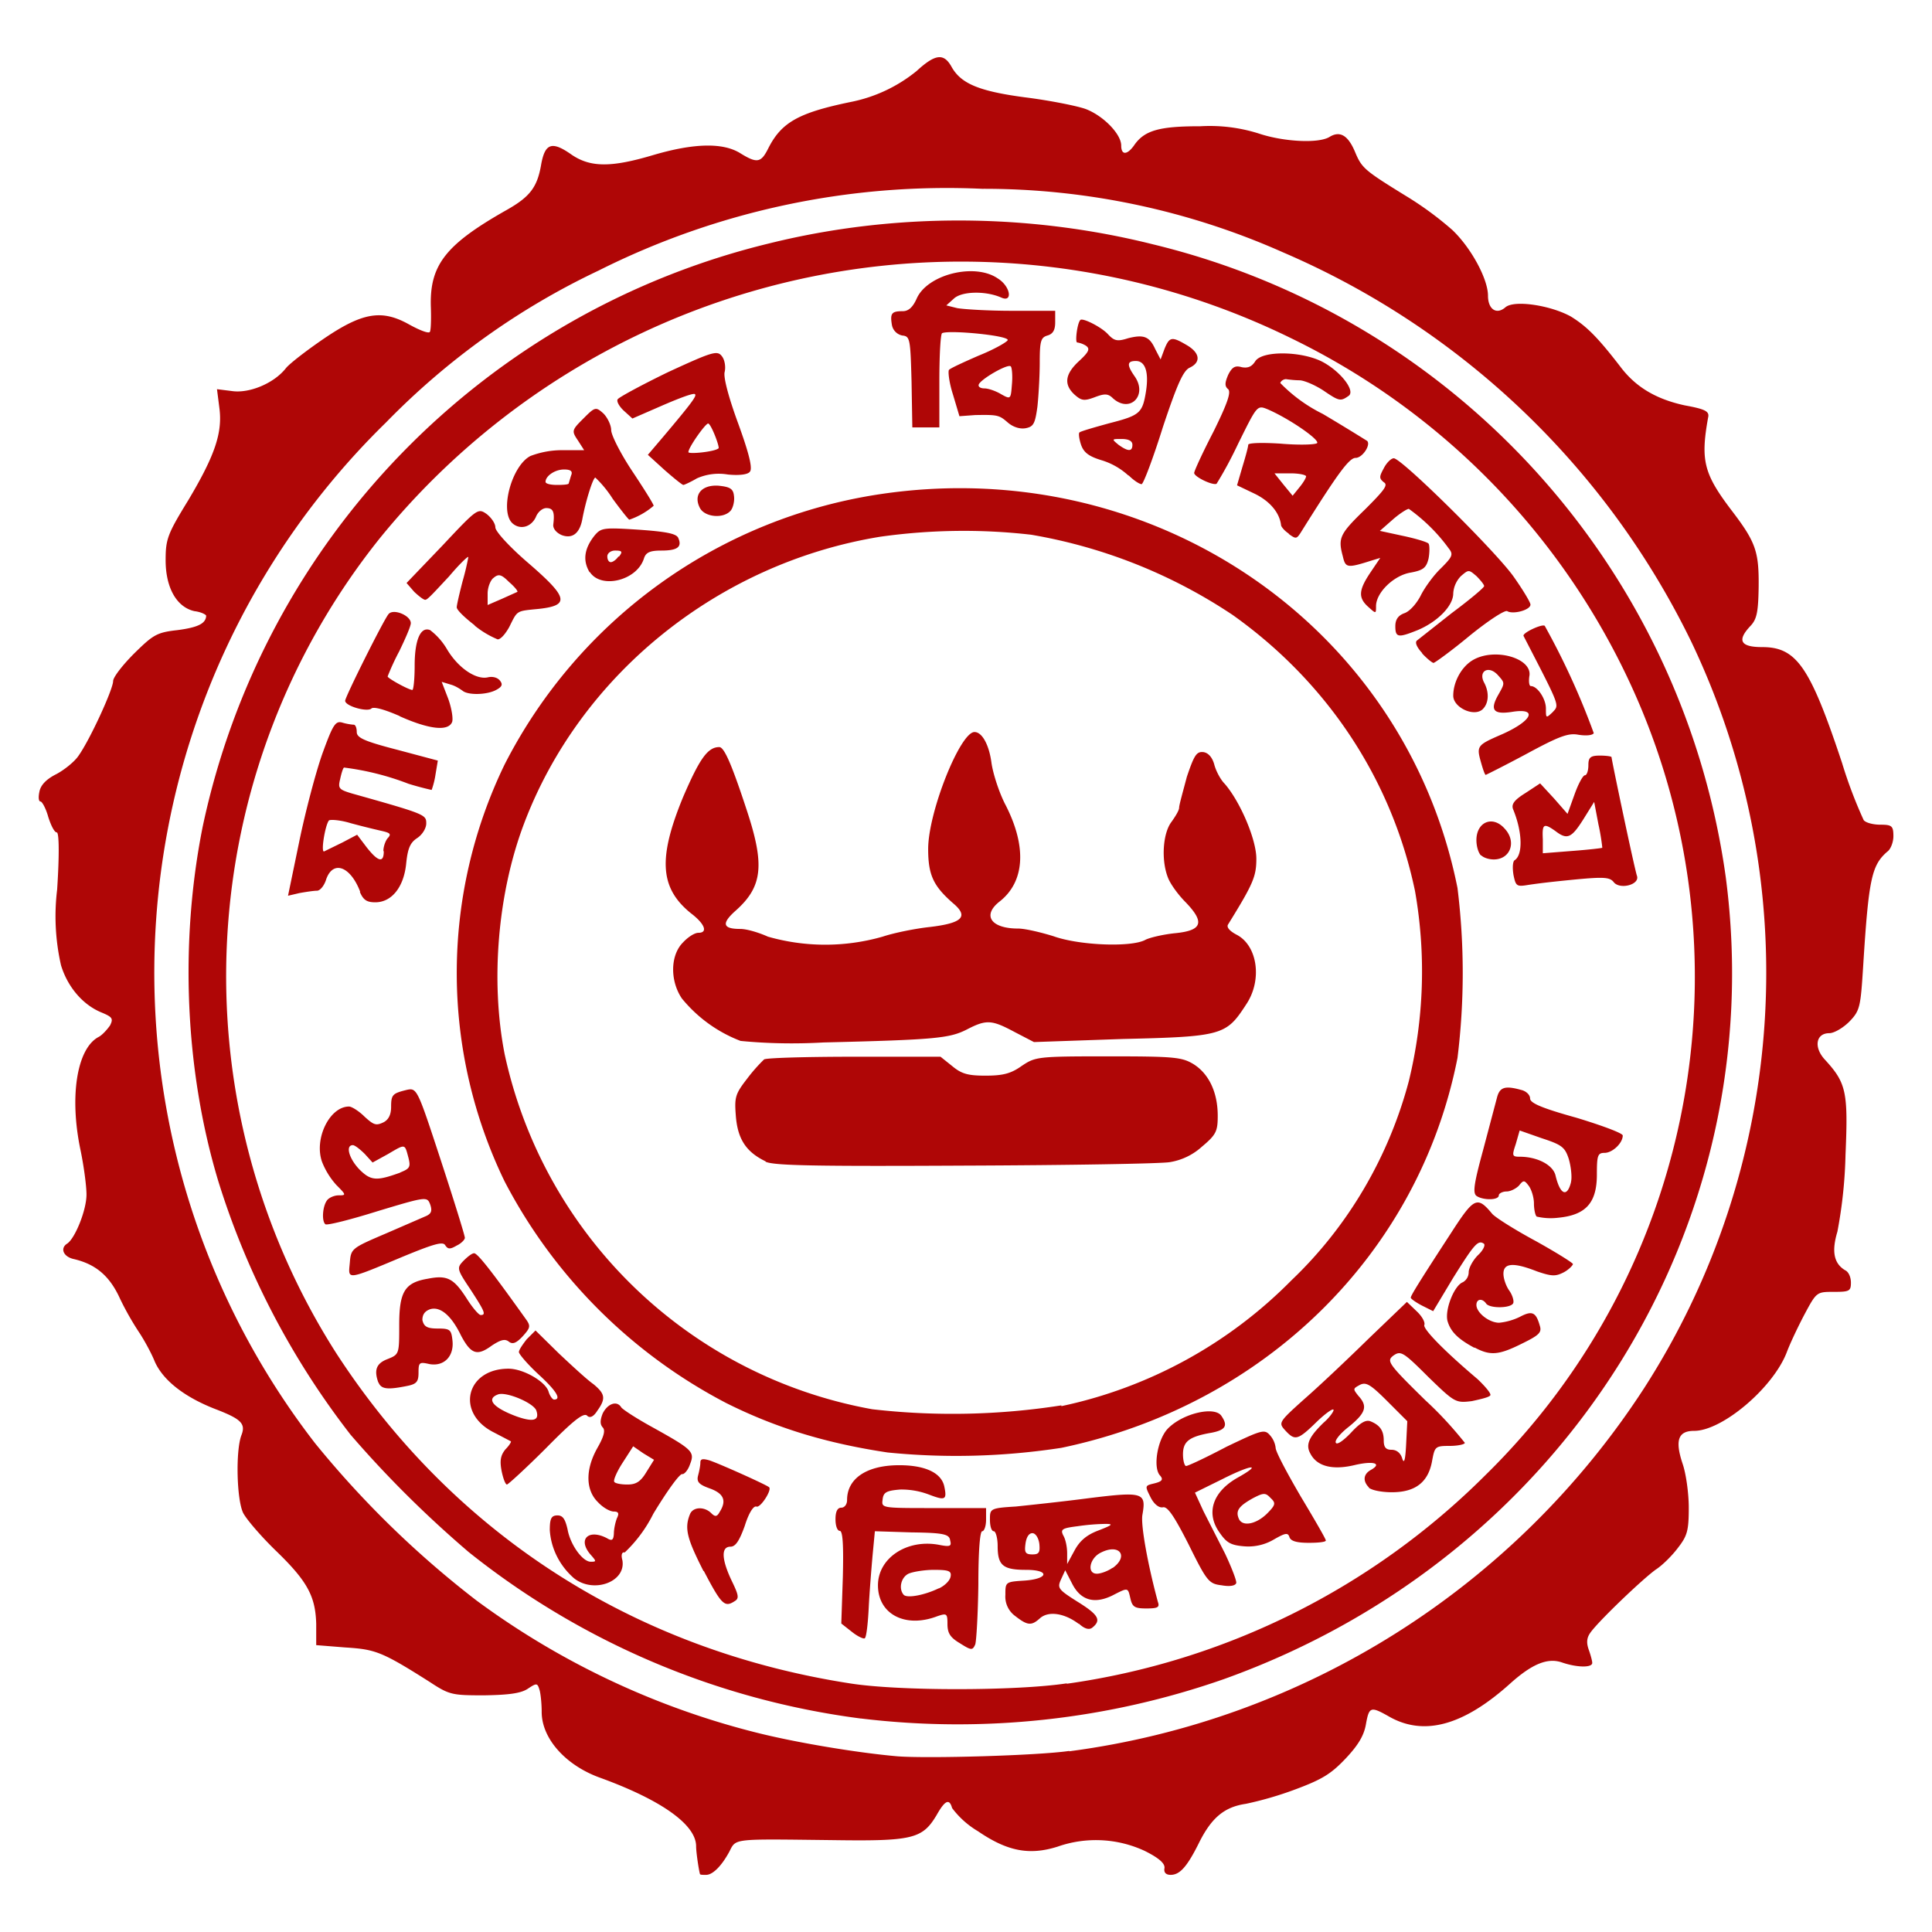 <?xml version="1.0" encoding="UTF-8"?>
<!DOCTYPE svg PUBLIC "-//W3C//DTD SVG 1.1//EN" "http://www.w3.org/Graphics/SVG/1.1/DTD/svg11.dtd">
<svg type="text/css" xmlns="http://www.w3.org/2000/svg" viewBox="0 0 500.4 490.8" height="305" width="305">
  <path fill="#af0606" d="M181.3 480.6c-.3-1-1-5.6-1-7.2 0-5.6-9-12-25-17.8-8.8-3.2-15-10.1-15-17 0-1.8-.2-4.2-.5-5.5-.6-2-.7-2.1-3.1-.5-1.8 1.2-5 1.6-11.3 1.7-8.2 0-9-.1-14-3.4-12.6-8-14.2-8.5-22-9l-7.5-.6v-5.5c-.2-7.1-2.2-11-10.5-19-3.8-3.7-7.5-8-8.4-9.7-1.7-3.4-2-16-.5-20.1 1.2-3 0-4.2-6.1-6.6-8.5-3.2-14.1-7.6-16.3-12.5-1-2.5-3-6-4-7.5a75.4 75.4 0 0 1-5-8.8c-2.7-6-6.4-9-12-10.3-2.7-.6-3.6-2.8-1.7-4 2-1.3 5-8.6 5-12.7 0-2.3-.7-7.4-1.5-11.3-3-14-1-26.5 4.6-29.5 1-.5 2.3-2 3-3 .9-1.8.6-2.2-2.3-3.4-4.8-2-8.7-6.6-10.4-12.2a57.2 57.2 0 0 1-1-19.6c.6-9.2.5-14.8-.1-14.8s-1.5-1.8-2.2-4c-.6-2.2-1.6-4-2-4-.5 0-.6-1.1-.3-2.5.3-1.7 1.7-3.2 4.2-4.5 2-1 4.8-3.2 5.9-4.8 3-4.2 9-17.3 9-19.4 0-1 2.5-4.2 5.5-7.2 4.9-4.8 5.8-5.4 11.2-6 5.3-.7 7.3-1.7 7.4-3.7 0-.3-1.3-1-3-1.2-4.6-1-7.5-6-7.5-13.2 0-5.5.5-6.8 5.9-15.6 6.9-11.6 8.9-17.5 8-24l-.6-4.7 4 .5c4.4.6 10.8-2 13.9-6 1-1.2 5.4-4.6 9.8-7.6 10-6.8 15-7.6 22-3.7 2.7 1.5 5 2.4 5.4 2 .3-.2.4-3.1.3-6.3-.4-11 3.7-16.3 19.6-25.3 6.2-3.5 8-6 9-12 1-5.2 2.7-6 7.9-2.3 4.9 3.3 10.3 3.3 21.3 0 10.3-3 17.7-3.2 22.2-.5 4.5 2.8 5.5 2.6 7.4-1.2 3.4-6.7 7.8-9.2 21.4-12a39 39 0 0 0 17-8c4.8-4.4 7-4.7 9-1.2 2.4 4.4 7 6.4 19 8 6.4.8 13.4 2.2 15.7 3 4.6 1.7 9.3 6.5 9.3 9.5 0 2.5 1.5 2.5 3.3 0 2.7-4 6.7-5 17.2-5a42 42 0 0 1 15.5 2c6.2 2 15 2.5 17.9.8 2.7-1.7 4.8-.5 6.6 3.7 1.8 4.3 2.3 4.8 13 11.4a86 86 0 0 1 12.3 9c4.9 4.7 9.2 12.7 9.2 17 0 3.5 2.2 5 4.5 3s11.8-.5 17 2.4c4 2.5 6.8 5.2 12.8 13 4 5.3 9.3 8.4 16.7 10 5.5 1 6.4 1.6 6 3.2-2 11.2-1.1 14.6 6.4 24.4 6 7.9 6.8 10.4 6.7 19.5-.1 6.5-.5 8.3-2.1 10-3.6 3.8-2.6 5.5 3 5.5 8.9 0 12.4 5 20.7 30a118 118 0 0 0 5.6 14.8c.5.7 2.5 1.2 4.3 1.2 3 0 3.4.3 3.4 3 0 1.5-.7 3.4-1.6 4-4 3.5-4.8 6.9-6.2 29.2-.7 11-.8 11.9-3.6 14.8-1.7 1.7-4 3-5.2 3-3.5 0-4.1 3.7-1.1 6.9 5.5 6 6 8.3 5.3 24.6a121 121 0 0 1-2.1 19.9c-1.5 5-1 8.2 2 10 .9.4 1.5 1.8 1.5 3.2 0 2.2-.4 2.4-4.4 2.4-4.4 0-4.5 0-7.5 5.6-1.6 3-3.8 7.6-4.7 10-3.5 9.2-16.7 20.4-24 20.4-4.2 0-5 2.5-3 8.5.9 2.6 1.6 7.7 1.6 11.4 0 6-.4 7.3-2.8 10.4-1.5 2-4 4.5-5.7 5.6-3.4 2.4-15 13.5-17 16.4-1 1.4-1 2.7-.4 4.4.5 1.4.9 2.9.9 3.4 0 1.3-4 1.2-7.8-.1-3.7-1.3-7.7.3-13.4 5.4-12.2 11-22.5 13.8-31.6 8.5-4.6-2.6-5-2.4-5.8 2-.5 3-2 5.5-5.3 9-3.8 4-6.1 5.4-13.1 8a90.2 90.2 0 0 1-12.7 3.7c-5.5.8-8.8 3.5-12 9.8-3.2 6.5-5.1 8.6-7.5 8.6-1.2 0-1.8-.6-1.6-1.7.2-1.2-1.3-2.6-5.1-4.5a30 30 0 0 0-22.6-1.1c-7.3 2.3-13 1.2-20.6-4a23 23 0 0 1-6.7-6c-.7-2.5-1.8-2.1-4 1.8-3.7 6.2-6.2 6.8-27.1 6.5-26-.3-24.8-.5-26.6 3-2 3.7-4.3 6-6 6-1 0-1.5 0-1.6-.2zm95.6-31.8c61-8 115.4-42.4 148.9-94A198.9 198.9 0 0 0 438 161.3 209.4 209.4 0 0 0 332.4 60.6a190.6 190.6 0 0 0-78-16.5A201 201 0 0 0 155 65.3c-20.5 9.7-39.1 23-55 39.3A199.2 199.2 0 0 0 81.6 369a251.5 251.5 0 0 0 41.9 40.8 206.8 206.8 0 0 0 71.8 34c10.5 2.7 26.8 5.4 37.2 6.3 8 .6 36.3-.2 44.5-1.4zm-54-8.5a204.8 204.8 0 0 1-101.5-43.1c-11-9.4-21.2-19.5-30.6-30.4A207 207 0 0 1 56.5 301c-8.6-28.6-10-61.7-4-91.7A197.6 197.6 0 0 1 199.4 58.2c32.4-8 67-7.8 99.3.3 78.4 19 137.2 84 148.3 164 11.8 90.3-41.8 176-130 207.6a208.7 208.7 0 0 1-94 10.2zm53.4-9a191 191 0 0 0 108.4-54 180.7 180.7 0 0 0 35.9-208.5 186.5 186.5 0 0 0-86.2-86 194 194 0 0 0-236.1 51.9 181.5 181.5 0 0 0-11.2 211c30.4 46.8 77 76.8 133 85.5 12.4 2 43 2 56.2 0zm-27.7-10.5c-2.5-1.5-3.2-2.6-3.2-5 0-2.7-.2-2.8-2.6-2-8.3 3.2-15.4-.5-15.4-8 0-7 7.4-12 15.7-10.5 3 .6 3.4.4 3-1.1-.2-1.6-1.5-2-10-2.1l-9.5-.3-.6 6.3c-.3 3.4-.8 9.5-1 13.6-.2 4-.6 7.5-1 7.8-.2.3-1.8-.4-3.3-1.6l-2.8-2.2.4-12c.2-8.2 0-12-.8-12-.6 0-1.1-1.2-1.1-3 0-2 .5-3 1.5-3 .8 0 1.5-.8 1.5-2 0-5.5 5-9 13.5-9 6.8 0 11 2 11.7 5.6.7 3.4.2 3.6-4 2a20 20 0 0 0-7.5-1.3c-3.5.3-4.3.7-4.5 2.6-.3 2.2-.3 2.2 13.2 2.2h13.6v3c0 1.7-.5 3-1 3-.6 0-1 5.3-1 13.8-.1 7.6-.5 14.5-.8 15.5-.7 1.6-1 1.6-4-.3zm-5.4-14.2c1.5-.7 2.8-2 3-3 .3-1.5-.4-1.8-4.3-1.8-2.5 0-5.5.5-6.6 1-2 1-2.6 4-1.2 5.5 1 .9 5.5 0 9-1.7zm36.2 9.2c-3.7-2.8-7.8-3.4-10-1.5-2.2 2-3.2 2-6.4-.5a6.2 6.2 0 0 1-2.6-5.5c0-3.3 0-3.4 4.7-3.7 6.5-.4 7-2.8.6-2.8-6 0-7.3-1.2-7.3-6.2 0-2-.5-3.8-1-3.8-.6 0-1-1.3-1-3 0-2.8 0-3 6.7-3.4 3.8-.4 12.4-1.3 19.2-2.2 13.8-1.7 14.6-1.4 13.6 4.3-.5 2.6 1.4 13 4 22.6.5 1.4 0 1.7-3 1.7s-3.6-.4-4.1-2.5c-.7-3-.5-3-4.8-.8-4.6 2.2-8.1 1.2-10.3-3.1l-1.8-3.5-1.1 2.4c-1 2.2-.7 2.6 4.2 5.7 5.5 3.4 6.3 4.8 4 6.7-.8.7-2 .5-3.6-1zm8.8-14.5c4.2-3 1.8-6.4-3-4-3 1.4-3.8 5.5-1.1 5.5 1 0 2.9-.7 4-1.5zm-3.7-9.7c3.6-1.4 4-1.7 1.8-1.7a56 56 0 0 0-7.2.6c-4 .5-4.5.8-3.7 2.4.6 1 1 3 1 4.6v2.8l1.9-3.5c1.3-2.4 3-4 6.2-5.2zm-15.3 3.5c-.2-1.6-1-2.8-1.8-2.8-1 0-1.6 1.2-1.8 2.8-.3 2.2 0 2.7 1.8 2.7 1.7 0 2-.5 1.8-2.7zm-87 7c-4.2-8.3-5-11-3.5-14.7.8-2 3.8-2 5.5-.3 1 1 1.5 1 2.2-.3 1.9-3 1-4.8-2.6-6.1-2.8-1-3.4-1.7-3-3.3.3-1.1.6-2.6.6-3.4 0-1 .7-1 2.2-.6 2.3.7 15 6.4 15.6 7 .8.7-2.3 5.5-3.3 5-.8-.2-2 1.8-3 5-1.4 3.9-2.4 5.4-3.7 5.4-2.5 0-2.3 3.3.3 8.8 1.8 3.7 2 4.6.8 5.3-2.6 1.7-3.4 1-8-7.8zm134.2 3.7c-3.3-.4-3.8-1-8.5-10.5-3.7-7.3-5.5-10-6.7-9.7-1 .2-2.3-.8-3.2-2.6-1.5-3-1.5-3 1-3.6 2-.5 2.4-1 1.4-2.1-1.8-2.1-.6-9.2 2-12 3.9-4.1 12.4-6 14-3.3 1.7 2.5 1 3.6-2.7 4.3-5.8 1-7.3 2.3-7.3 5.6 0 1.6.4 3 .8 3 .5 0 5.2-2.2 10.5-5 9-4.3 9.8-4.6 11.2-3a6 6 0 0 1 1.5 3.3c0 1 3 6.6 6.5 12.6 3.6 6 6.5 11 6.5 11.4 0 .4-2 .6-4.4.6-3 0-4.6-.4-5-1.4-.4-1.3-1-1.2-4 .5a13 13 0 0 1-7.8 1.8c-3.6-.3-4.6-1-6.5-3.8-3.4-5-1.5-10.4 4.9-14 6.6-3.7 3.5-3.4-4 .4l-7.1 3.5 2.2 4.8 5.6 11c1.7 3.6 3 7 2.9 7.6-.2.7-1.6 1-3.8.6zm11.7-18.5c2.3-2.3 2.4-2.8 1-4.1-1.3-1.4-1.8-1.4-4.5 0-3.6 2-4.6 3.2-3.8 5.2.8 2.3 4.4 1.7 7.3-1.1zM148.7 404c-3.7-3.2-6-7.7-6.3-12.5 0-3 .4-3.8 2-3.8 1.4 0 2 1 2.6 3.6.7 4 3.9 8.4 6 8.4 1.5 0 1.5-.1 0-1.8-3.5-4-.6-6.8 4.2-4.3 1.3.8 1.7.5 1.8-1.2 0-1.2.4-3 .8-4 .6-1.2.4-1.7-.8-1.7-1 0-2.8-1-4.1-2.4-3.3-3.2-3.3-8.6-.1-14.2 1.7-3 2-4.5 1.3-5.2-.7-.8-.7-1.8 0-3.6 1.3-2.6 3.7-3.4 4.8-1.6.3.5 3.8 2.8 7.8 5 10.8 6 11.3 6.5 10 9.8-.5 1.5-1.5 2.6-2 2.5-.7-.1-4 4.5-7.5 10.3a35.7 35.7 0 0 1-7.4 10c-.7-.2-1 .6-.6 2 1 5.6-7.4 8.7-12.5 4.7zm18.7-27.5l2-3.2-2.8-1.7-2.6-1.8-2.7 4.2c-1.5 2.3-2.5 4.6-2.2 5 .2.4 1.7.7 3.4.7 2.2 0 3.4-.7 4.9-3.2zm187.2 4c-1.7-1.7-1.5-3.5.5-4.6 3-1.7.6-2.4-4.4-1.2-5.6 1.3-9.6.3-11.3-3-1.3-2.3-.4-4.3 3.4-8 1.4-1.2 2.6-2.8 2.6-3.3 0-.6-2 .8-4.3 3-5 4.9-5.7 5-8.2 2.3-1.8-2-1.8-2.1 5-8.2 3.9-3.4 11.4-10.5 16.7-15.7l9.8-9.4 2.5 2.4c1.4 1.3 2.3 2.9 2 3.6-.3 1 4.7 6.3 13.8 14 2 1.9 3.6 3.8 3.3 4.2-.3.5-2.5 1-4.8 1.5-4.2.5-4.4.4-11.3-6.3-6.5-6.5-7.1-6.8-9-5.5-1.8 1.4-1.5 2 8.3 11.6 3.7 3.4 7 7 10.2 11 0 .4-1.8.8-4 .8-3.7 0-3.8.2-4.5 4-1 5.4-4.3 8-10.4 8-2.6 0-5.2-.5-6-1.2zm4.7-22.4c-4.4-4.4-5.5-5-7.1-4.2-1.8 1-1.8 1-.4 2.8 2.5 2.7 2 4.4-2.4 8-2.2 1.7-3.8 3.6-3.4 4.2.3.6 2-.6 3.9-2.6 2.4-2.6 3.8-3.4 5-3 2.5 1 3.5 2.4 3.5 5 0 1.8.6 2.4 2 2.4s2.4.9 2.8 2.3c.5 1.5.8.2 1-3.7l.3-6zm-229.4 18c-.5-2.7-.2-4 1-5.5 1-1 1.6-2 1.4-2.1l-4.4-2.3c-10-5-7.2-16.5 3.8-16.5 3.9 0 9.7 3.4 10.4 6 .3 1 1 2 1.4 2 2 0 .6-2.3-4.1-6.6-2.8-2.6-5-5.2-5-5.7 0-.6 1-2 2-3.3l2.3-2.3 6 5.9c3.4 3.2 7.4 6.9 9 8 3 2.5 3.3 3.7 1 6.9-1 1.6-2 2-2.7 1.2-1-.7-3.8 1.6-10.6 8.5-5.2 5.2-9.8 9.4-10.1 9.4-.4 0-1-1.6-1.4-3.6zm9-15.6c-.8-2-8-5-10-4.1-3.1 1.2-1 3.5 5 5.7 4.3 1.5 5.9 1 5-1.6zm91 10.9c-16-2.4-29-6.4-41.8-12.8a135.1 135.1 0 0 1-57.4-57.4 123.8 123.8 0 0 1 0-108 131 131 0 0 1 97.2-70c70.7-10.6 136 34 149.6 102a179 179 0 0 1 0 44c-10 50.8-50 90-102.6 101-15 2.3-30 2.7-45 1.2zm45-12a118 118 0 0 0 59.6-32.6c14.7-14 25.2-32 30.4-51.6a120 120 0 0 0 1.6-49.2c-6-28.8-22.6-54-47.2-71.5a134.6 134.6 0 0 0-52.2-20.8c-13-1.5-26.1-1.3-39 .5-42 6.8-77.8 35.7-92.4 74.4-6.8 18-8.7 40.7-5 59.6a119 119 0 0 0 95.2 92 182 182 0 0 0 49-1zM198.3 296c-5-2.4-7.2-5.7-7.7-11.6-.4-5-.2-5.8 2.9-9.8a43 43 0 0 1 4.4-5c.5-.4 11-.7 23.4-.7h22.3l3 2.4c2.4 2 4 2.5 8.6 2.5 4.5 0 6.6-.5 9.4-2.5 3.6-2.4 4-2.5 22.5-2.5 17 0 19 .2 22 2 4 2.5 6.3 7.3 6.3 13.4 0 4-.4 4.9-4.1 8a16.2 16.2 0 0 1-8.3 4c-2.2.4-26.1.8-53 .9-39 .2-49.5 0-51.7-1zm-6.5-31.2c-6-2.3-11.2-6.1-15.2-11-3.1-4.6-3-11.2.3-14.5 1.3-1.4 3-2.5 4-2.5 2.5 0 1.7-2.3-2-5.1-8-6.5-8.5-14.2-2-30 4.3-10 6.4-13 9.4-13 1.3 0 3.3 4.7 7.2 16.6 4.6 14 4 19.6-3 25.8-3.7 3.3-3.3 4.7 1.2 4.7 1.8 0 5 1 7.2 2a54 54 0 0 0 29.7 0c3-1 8.5-2.1 12.2-2.5 8.5-1 10.2-2.7 6-6.2-5-4.4-6.4-7.2-6.4-14 0-9.6 8.3-30.3 12-30.3 2 0 3.8 3.4 4.4 8 .4 2.8 2 7.8 3.7 11 5.5 10.8 4.9 19.8-1.6 24.9-4.6 3.6-2.2 7 4.8 7 1.8 0 6 1 9.2 2 6.7 2.4 20.3 2.9 23.8.9 1.2-.6 4.7-1.4 7.7-1.7 7-.7 7.7-2.8 2.7-8-2-2-4-4.8-4.6-6.4-1.8-4.6-1.3-11.5.9-14.4 1-1.4 2-3 2-3.7s1-4.2 2-8c1.9-5.6 2.5-6.6 4.3-6.4 1.3.2 2.3 1.4 2.8 3.2.4 1.6 1.6 3.9 2.7 5 4 4.6 8.2 14.4 8.2 19.4 0 4.6-.8 6.5-7.3 17-.5.7.3 1.7 2.2 2.7 5.4 2.8 6.7 11.7 2.5 18-5.2 8-6 8.4-32 9l-23 .8-5-2.6c-6-3.2-7.3-3.3-12.5-.6-4.4 2.2-8 2.6-37 3.3-7.1.4-14.4.3-21.5-.4zM98 353.3c-1.2-3.3-.5-5 2.4-6.1 3-1.2 3-1.3 3-8.8 0-8.6 1.4-11 7.4-12 5-1 6.7-.1 10 5 1.5 2.4 3.2 4.4 3.7 4.4 1.5 0 1-1-2.7-6.7-3.5-5.2-3.5-5.5-1.8-7.3 1-1 2.2-2 2.8-2 1 0 5.5 6 13.5 17.2 1.2 1.7 1 2.2-1 4.4-1.7 1.8-2.6 2-3.5 1.3-1-.8-2.1-.5-4.4 1-3.8 2.8-5.4 2.3-8-2.6-2.5-5.2-5.4-7.6-8-6.8-1.4.5-2 1.4-2 2.8.4 1.7 1.2 2.2 4 2.2 3.2 0 3.5.3 3.8 3.2.4 4-2.2 6.7-6 6-2.6-.6-2.8-.4-2.8 2.2 0 2.4-.5 3-3.1 3.5-5 1-6.6.8-7.3-1zm283.9-9c-4.3-2.3-6.2-4.2-7-7-.7-3 1.8-9.2 4-10a3 3 0 0 0 1.5-2.6c0-1 1-3 2.4-4.4 1.4-1.3 2-2.7 1.5-3-1.5-1-2.5.2-8 9l-5.1 8.5-3-1.5c-1.5-.8-2.8-1.7-2.8-2 0-.5 1.8-3.5 10.4-16.7 6-9.3 6.8-9.7 10.7-5 .9 1 6 4.2 11.2 7 5.4 3 9.7 5.7 9.7 6s-1.1 1.5-2.5 2.2c-2 1-3 1-6.8-.3-6.1-2.4-8.7-2.2-8.7.6 0 1.3.7 3.3 1.6 4.5.8 1.2 1.2 2.7.9 3.2-.8 1.3-6.2 1.3-7 0-1-1.4-2.5-1.2-2.5.4 0 2 3.3 4.6 5.9 4.6a16 16 0 0 0 5.3-1.5c3.2-1.7 4.2-1.3 5.2 2.2.6 1.8-.1 2.5-4.6 4.7-6 3-8.2 3.2-12.3 1zm-291.3-22c.3-3.7.4-3.8 9.3-7.6l10.6-4.6c1.2-.6 1.5-1.3.9-3-.8-2-1-2-13.6 1.8-7 2.2-13 3.7-13.5 3.4-1-.7-.8-4.6.4-6.2.5-.7 1.9-1.3 3-1.3 2 0 2-.1-.6-2.7a19.7 19.7 0 0 1-3.7-6c-2.1-6 2-14.3 7-14.3.7 0 2.6 1.2 4 2.6 2.4 2.2 3 2.4 4.9 1.5 1.4-.7 2-2.1 2-4 0-3.2.4-3.5 4-4.4 2.7-.6 2.8-.3 8.9 18.3 3.4 10.4 6.2 19.4 6.2 20 0 .5-1 1.5-2.1 2-1.7 1-2.3 1-3-.1-.6-1-3-.3-11 3-14.8 6.2-14.1 6-13.7 1.6zm13-23.4c2.5-1 2.8-1.4 2.2-3.8-1-3.7-.7-3.7-5.3-1l-4 2.2-2-2.2c-1.2-1.2-2.6-2.3-3.1-2.3-2 0-1 3.5 1.7 6.3 3 3 4.5 3 10.6.8zM398 310.3c-.4-.4-.7-2-.7-3.4 0-1.5-.6-3.5-1.3-4.5-1.2-1.6-1.4-1.6-2.6-.1-.8.8-2.2 1.5-3.2 1.5s-2 .5-2 1c0 1.3-4 1.3-5.7.2-1.1-.7-.8-3 1.6-11.8l3.6-13.6c.7-2.8 2-3.3 6.3-2.1 1.3.3 2.3 1.3 2.3 2.2 0 1.2 3 2.5 12 5 6.6 2 12 4 12 4.6 0 2-2.7 4.5-4.7 4.5-1.8 0-2 .7-2 5.6 0 7.3-2.8 10.5-10 11.2a16 16 0 0 1-5.6-.3zm8.9-9c.3-1.2 0-4-.6-6-1-3-1.8-3.6-7-5.3l-5.7-2-1 3.5c-1 3-1 3.3 1 3.3 4.7 0 8.7 2.2 9.3 4.9 1.2 5 3 5.7 4 1.7zM93.3 226.2c-2.5-6.6-7-8.3-8.8-3.3-.5 1.7-1.6 3-2.4 3s-2.8.3-4.5.6l-3 .7 2.9-14c1.6-7.8 4.3-18 6-22.8 2.8-7.7 3.4-8.6 5.3-8 1 .3 2.4.5 2.8.5.5 0 .8.9.8 1.9 0 1.5 2 2.4 10.5 4.6l10.5 2.8-.6 3.6a21 21 0 0 1-1 4s-2.8-.6-6-1.6a70.6 70.6 0 0 0-16.7-4.2c-.3.2-.7 1.6-1 3-.6 2.4-.3 2.7 3 3.7 19.2 5.4 19.3 5.5 19.3 7.8 0 1.2-1 2.9-2.4 3.8-1.8 1.2-2.4 2.7-2.8 6.6-.6 6-3.7 10-8 10-2.2 0-3.1-.6-4-2.7zm6-10.6c0-1.2.6-2.8 1.2-3.4.9-1 .5-1.3-1.7-1.8a206 206 0 0 1-8-2c-2.6-.8-5.2-1-5.6-.7-1 1.2-2.2 8.6-1.2 8l4.7-2.3 3.8-2 2.5 3.3c3 3.8 4.4 4 4.4 1zm292.7 6.2c-.3-1.8-.2-3.5.3-3.8 2.2-1.4 2-7.4-.4-13.2-.5-1.3.3-2.4 3.2-4.2l3.8-2.5 3.6 3.9 3.5 4 1.8-5c1-2.8 2.2-5 2.7-5s.9-1.2.9-2.6c0-2 .5-2.5 3-2.5 1.6 0 3 .2 3 .4 0 .7 6 29.2 6.6 30.8.7 2.3-4.6 3.6-6.1 1.5-1-1.2-2.6-1.3-10-.6-4 .4-8.1.8-12.1 1.4-3 .5-3.2.3-3.8-2.6zm23-7c0-.2-.3-3-1-6.1l-1.1-5.8-2.8 4.5c-3.1 4.9-4.2 5.4-7.3 3-3-2.1-3.4-1.8-3.2 2.2v3.6l7.6-.6c4-.3 7.5-.7 7.7-.8zm-31.4 2c-.7-.7-1.2-2.4-1.2-4 0-4.7 4.2-6.5 7.3-3 3.2 3.4 1.5 8-2.8 8-1.2 0-2.6-.4-3.3-1.1zm0-24.1c-1.2-4.2-1-4.5 4.7-7 8.5-3.6 10.4-7.3 3.2-6.1-4.7.7-5.7-.5-3.4-4.5 1.7-3 1.7-3-.1-5-2.4-2.7-5.2-1.1-3.6 1.9 1.4 2.6 1.2 5.5-.5 7-2.3 1.9-7.5-.6-7.5-3.6 0-3.5 2-7.2 4.7-9 5.6-3.7 16-.8 15 4-.2 1.5 0 2.5.4 2.5 1.7 0 3.9 3.3 3.9 5.8s0 2.6 1.7 1c1.8-2 2.2-1-7.5-19.8-.3-.8 4.9-3.2 5.5-2.6 5 9 9.2 18.2 12.7 27.8-.4.6-2.1.7-4 .4-2.6-.5-5 .4-13.5 5-5.6 3-10.4 5.4-10.5 5.4-.2 0-.7-1.4-1.2-3.2zm-280-12c-4.1-1.8-6.8-2.5-7.4-2-1 1-6.8-.6-6.8-2 0-1 9.9-20.8 11.2-22.4 1.2-1.6 5.8.3 5.8 2.3 0 .8-1.4 4-3 7.3a63 63 0 0 0-3 6.5c0 .5 5.5 3.5 6.4 3.5.3 0 .6-2.8.6-6.3 0-6.6 1.5-10.2 4-9.2a17 17 0 0 1 4.4 5c3 5 7.7 8 10.7 7.2 1-.2 2.3 0 3 .9.8 1 .5 1.6-1 2.4-2.4 1.3-7.3 1.4-8.7.2-1-.7-2-1.3-3.1-1.6l-2.3-.7 1.7 4.4c.9 2.5 1.3 5.2 1 6-1 2.5-6 1.9-13.6-1.5zm264.8-16.3c-1.4-1.5-2-2.8-1.4-3.3l9-7.1c4.7-3.5 8.4-6.6 8.4-7s-1-1.6-2-2.6c-2-1.7-2-1.7-4 0a7 7 0 0 0-2 4.5c0 3.2-4 7.3-9.2 9.5-5 2-5.8 2-5.8-1 0-1.7.7-2.8 2.4-3.4 1.4-.5 3.2-2.6 4.2-4.6s3.3-5.2 5.2-7c3-3 3.3-3.6 2-5.2-2.9-4-6.4-7.4-10.3-10.2-.5 0-2.5 1.3-4.2 2.8l-3.3 2.9 6 1.3c3.3.7 6.3 1.6 6.6 2s.3 2.3 0 3.9c-.6 2.4-1.4 3-4.6 3.6-4.4.7-9 5.2-9 8.7 0 2 0 2-2 .2-2.7-2.4-2.5-4.4.6-9l2.5-3.7-2.3.7c-6.3 2-6.7 1.9-7.4-1.1-1.3-4.8-.8-5.8 5.8-12.2 5-5 6-6.3 4.8-7-1.2-1-1.2-1.4 0-3.6.7-1.4 1.9-2.6 2.6-2.6 2 0 26.2 23.9 31 30.6 2.4 3.4 4.4 6.7 4.4 7.3 0 1.4-4.5 2.6-6 1.7-.6-.4-5 2.5-9.8 6.4-4.7 3.9-9 7-9.3 7s-1.6-1-3-2.5zM123 157.2c-2.6-2-4.7-4-4.7-4.7 0-.6.7-3.6 1.5-6.7a66 66 0 0 0 1.5-6.3c0-.4-2.3 1.8-5 5-3 3.2-5.5 6-6 6-.3.3-1.6-.7-3-2l-2-2.3 9.3-9.7c9-9.6 9.2-9.7 11.4-8.2 1.3 1 2.3 2.5 2.3 3.5s3.5 4.9 8.5 9.2c10.3 8.9 10.9 11 2.8 11.9-6 .6-5.5.3-7.7 4.7-1 1.8-2.2 3.2-3 3.2a24 24 0 0 1-6-3.6zm11-8.7c.2-.2-.8-1.4-2.2-2.6-2-2-2.7-2.1-4-1-.8.6-1.5 2.5-1.5 4v3l3.7-1.6zm18.7-5.1c-1.8-3-1.4-6.1 1.3-9.5 1.7-2 2.3-2.1 11.5-1.5 7 .5 9.8 1 10.2 2.2 1 2.3-.3 3.2-4.4 3.2-3 0-4 .5-4.5 2-1.8 5.8-11.1 8-14 3.6zm7.6-4c1-1.3.9-1.6-1-1.6-1.1 0-2 .7-2 1.5 0 .9.4 1.5.9 1.5s1.4-.6 2-1.5zm-14.8-5.6c-1.4-.6-2.3-1.7-2.2-2.7.4-3.3 0-4.3-1.8-4.3-1 0-2.2 1-2.7 2.3-1.2 2.6-4 3.4-6 1.7-3.5-3-.3-15 4.6-17.5a23 23 0 0 1 8.4-1.5h5.5l-1.6-2.5c-1.7-2.5-1.6-2.7 1.4-5.7s3.2-3.1 5.2-1.3c1 1 2 3 2 4.3s2.5 6.2 5.5 10.7 5.5 8.5 5.5 8.9a19 19 0 0 1-6.3 3.6c-.2 0-2.1-2.4-4.3-5.4a29 29 0 0 0-4.5-5.5c-.6 0-2.5 6-3.4 10.9-.7 3.6-2.6 5-5.3 4zm1.8-13.4l.6-2c.5-1.1 0-1.6-1.8-1.6-2.4 0-4.8 1.7-4.8 3.2 0 .5 1.3.8 3 .8 1.6 0 3-.1 3-.4zm186.5 13c-1.1-.7-2-1.8-2-2.2-.4-3.3-3-6.3-7-8.2l-4.4-2.1 1.4-4.8c.8-2.6 1.5-5.2 1.5-5.7s3.6-.6 8.3-.3c4.6.4 8.8.3 9.5-.1 1-.7-7-6.3-12.8-8.8-2.7-1.1-2.7-1-7.6 8.9-1.7 3.6-3.5 7-5.6 10.4-1 .5-5.8-1.8-5.8-2.8 0-.5 2.2-5.3 5-10.7 3.6-7.3 4.6-10.2 3.8-11-1-.8-.8-1.8 0-3.7 1-2 1.8-2.5 3.5-2 1.6.3 2.6-.1 3.5-1.5 1.7-2.8 11.7-2.7 17.2 0 4.9 2.5 9 7.8 6.9 9-2 1.4-2.4 1.3-6.5-1.5-2-1.3-4.7-2.5-6-2.6-1.3 0-3-.2-3.6-.3-.6 0-1.3.4-1.5 1a40 40 0 0 0 11 8 579 579 0 0 1 11.5 7c1 1-1.2 4.4-3 4.4-1.7 0-4.8 4.3-14.3 19.5-1 1.5-1.2 1.5-3 .2zm4.5-14.8c0-.4-1.8-.8-4-.8h-4.2l2.4 3 2.3 2.8 1.7-2.1c1-1.2 1.8-2.5 1.8-3zm-157 8.2c-1.8-3.4.4-6.1 4.8-5.8 3 .3 3.8.8 4 2.6.2 1.3-.2 3-.8 3.8-1.8 2.2-6.7 1.8-8-.6zm-9.1-9.8l-4.4-4 4-4.7c7.6-9 8.7-10.6 8.2-11-.3-.4-4 1-8.4 2.9l-7.8 3.4-2.2-2c-1.2-1.1-2-2.5-1.6-3 .3-.5 6.2-3.7 13-7 11.7-5.4 12.8-5.7 14-4.1.7.9 1 2.7.7 4-.4 1.3 1 6.6 3.5 13.4 2.8 7.7 3.8 11.7 3 12.5-.5.7-2.7 1-5.7.7a14 14 0 0 0-8 1c-1.7 1-3.3 1.7-3.5 1.7-.3 0-2.4-1.7-4.8-3.8zm13.9-5.6c.4-.4-2-6.6-2.7-6.5-.7 0-5.1 6.2-5.1 7.4 0 .6 7-.1 7.8-1zm106.2 7a18 18 0 0 0-7-4c-3.3-1-4.6-2-5.3-4-.5-1.5-.7-3-.4-3.2.3-.3 3.8-1.3 7.8-2.4 7.8-2 8.5-2.6 9.4-8.1.8-5-.1-8-2.6-8-2.3 0-2.4 1-.3 4 3.4 4.9-1.2 9.6-5.6 5.7-1.3-1.3-2.2-1.3-4.8-.3-2.7 1-3.4.9-5.2-.7-2.8-2.6-2.5-5.3 1.2-8.7 2.6-2.4 2.9-3.2 1.7-4a6 6 0 0 0-2.2-.8c-.6 0 0-5 .8-5.8.5-.7 5.5 1.8 7.2 3.7 1.6 1.7 2.4 1.9 5.2 1 4-1 5.5-.5 7 2.8l1.4 2.7 1-2.7c1.3-3.2 1.9-3.3 5.8-1 3.4 2 3.7 4.4.8 5.8-1.7.7-3.3 4.3-7 15.4-2.5 8-5 14.6-5.5 14.8-.6 0-2.1-1-3.4-2.3zm1-8c0-1-1-1.5-2.8-1.5-2.6 0-2.6 0-.8 1.5 2.5 1.8 3.6 1.8 3.6 0zm-32.2-5.7c-2.3-2-2.6-2.1-8.5-2l-4.1.3-1.7-5.7c-1-3.1-1.3-6-1-6.3.3-.4 3.8-2 7.7-3.7 4-1.6 7.3-3.5 7.5-4 .4-1.2-15.3-2.7-17-1.8-.4.3-.7 5.8-.7 12.4v12h-7l-.2-11.8c-.3-11.2-.4-11.8-2.4-12a3.4 3.4 0 0 1-2.7-2.8c-.5-3 0-3.5 2.8-3.5 1.5 0 2.6-1 3.6-3.2 2.7-6.3 15-9.4 21-5.3 3.3 2 4 6.3 1 5-4-1.8-10.2-1.7-12.3.2l-2 1.8 2.8.7c1.6.3 8 .7 14 .7h11.4v3c0 2-.6 3-2 3.4-1.7.5-2 1.4-2 6.9 0 3.5-.3 8.7-.6 11.5-.6 4.4-1 5.2-3 5.6-1.5.3-3.3-.3-4.6-1.4zm.7-14.6c-.7-.8-7.8 3.3-8.3 4.7-.2.6.5 1 1.5 1s3 .7 4.3 1.5c2.5 1.4 2.5 1.3 2.8-2.6.2-2.2 0-4.3-.3-4.6z"/>
</svg>